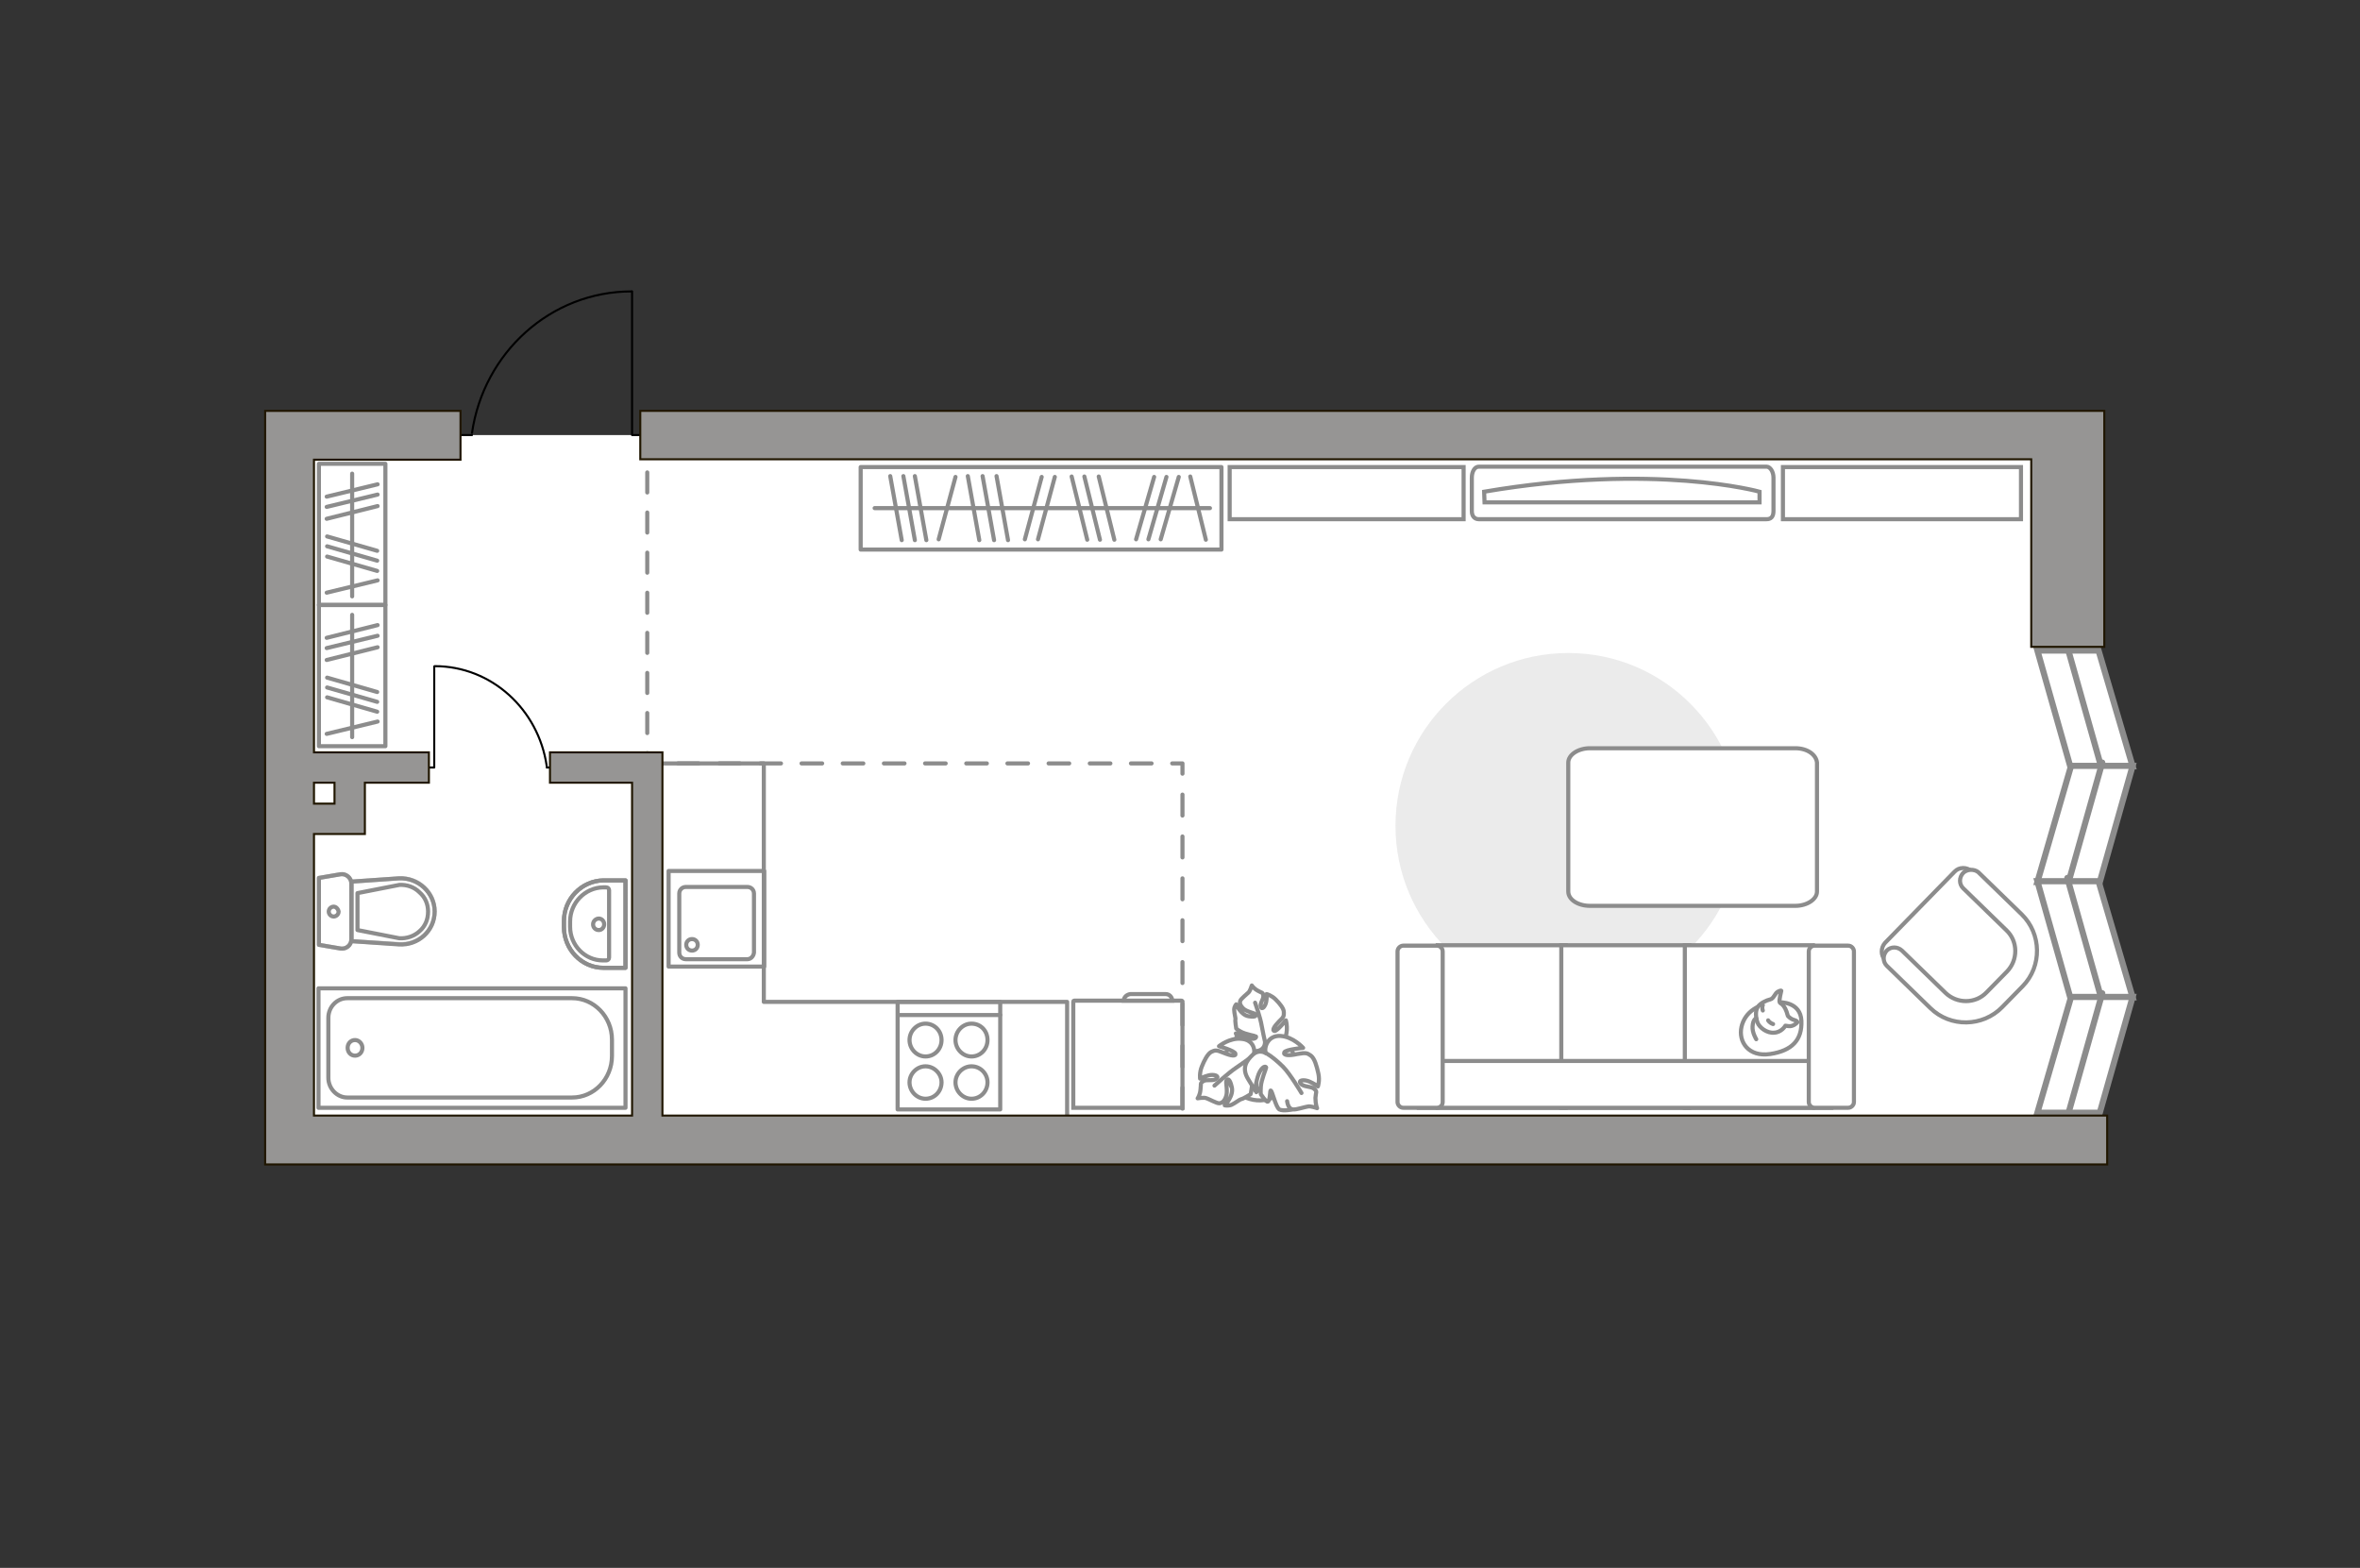 <?xml version="1.0" encoding="utf-8"?>
<!-- Generator: Adobe Illustrator 19.0.0, SVG Export Plug-In . SVG Version: 6.00 Build 0)  -->
<svg version="1.1" id="Слой_1" xmlns="http://www.w3.org/2000/svg" xmlns:xlink="http://www.w3.org/1999/xlink" x="0px" y="0px"
	 viewBox="-133 404.5 575 382" style="enable-background:new -133 404.5 575 382;" xml:space="preserve">
<rect x="-133" y="404.5" width="575" height="382" fill="#333333" stroke="none"/>
<style type="text/css">
	.st0{fill:#FFFFFF;}
	.st1{fill:#FFFFFF;stroke:#8C8C8C;stroke-miterlimit:10;}
	.st2{fill:none;stroke:#8C8C8C;stroke-linecap:round;stroke-linejoin:round;stroke-miterlimit:10;}
	.st3{fill:#EBEBEB;}
	.st4{fill:#FFFFFF;stroke:#8C8C8C;stroke-linecap:round;stroke-linejoin:round;stroke-miterlimit:10;}
	.st5{fill:#FFFFFF;stroke:#8C8C8C;stroke-width:1.5;stroke-linecap:round;stroke-miterlimit:10;}
	.st6{fill:none;stroke:#8C8C8C;stroke-width:1.5;stroke-linecap:round;stroke-miterlimit:10;}
	.st7{fill:none;stroke:#000000;stroke-width:0.5;stroke-linecap:round;stroke-linejoin:round;stroke-miterlimit:10;}
	.st8{opacity:0.5;}
	.st9{fill:none;stroke:#8C8C8C;stroke-linecap:round;stroke-linejoin:round;}
	.st10{fill:none;stroke:#8C8C8C;stroke-linecap:round;stroke-linejoin:round;stroke-dasharray:4.885,4.885;}
	.st11{fill:none;stroke:#8C8C8C;stroke-linecap:round;stroke-linejoin:round;stroke-dasharray:5.016,5.016;}
	.st12{fill:none;stroke:#8C8C8C;stroke-linecap:round;stroke-linejoin:round;stroke-dasharray:5.101,5.101;}
	.st13{fill:#969594;stroke:#201600;stroke-width:0.5;stroke-miterlimit:10;}
</style>
<g id="bg_1_">
	<rect x="-59.5" y="510.5" class="st0" width="437.2" height="171.7"/>
</g>
<g id="furniture_1_">
	<path id="Vector_8_1_" class="st1" d="M154.9,648.3h-26.2c-0.1,0-0.2,0.1-0.2,0.2v25.9h26.6v-25.9C155,648.4,155,648.3,154.9,648.3
		z"/>
	<path id="Vector_9_1_" class="st1" d="M140.8,648.3h11.8c0-0.9-0.7-1.6-1.6-1.6h-8.6C141.6,646.8,140.8,647.4,140.8,648.3z"/>
	<rect x="-55.3" y="517.5" class="st2" width="16.2" height="34.4"/>
	<line class="st2" x1="-41.1" y1="538.7" x2="-53.3" y2="535.2"/>
	<line class="st2" x1="-41.1" y1="541.1" x2="-53.3" y2="537.6"/>
	<line class="st2" x1="-41.1" y1="543.6" x2="-53.3" y2="540.1"/>
	<line class="st2" x1="-41" y1="522.5" x2="-53.4" y2="525.5"/>
	<line class="st2" x1="-41" y1="527.8" x2="-53.4" y2="530.9"/>
	<line class="st2" x1="-41" y1="545.9" x2="-53.4" y2="548.9"/>
	<line class="st2" x1="-41" y1="525" x2="-53.4" y2="528"/>
	<line class="st2" x1="-47.2" y1="519.9" x2="-47.2" y2="549.8"/>
	<rect x="-55.3" y="551.9" class="st2" width="16.2" height="34.4"/>
	<line class="st2" x1="-41.1" y1="573.1" x2="-53.3" y2="569.6"/>
	<line class="st2" x1="-41.1" y1="575.5" x2="-53.3" y2="572"/>
	<line class="st2" x1="-41.1" y1="577.9" x2="-53.3" y2="574.4"/>
	<line class="st2" x1="-41" y1="556.8" x2="-53.4" y2="559.9"/>
	<line class="st2" x1="-41" y1="562.2" x2="-53.4" y2="565.3"/>
	<line class="st2" x1="-41" y1="580.3" x2="-53.4" y2="583.3"/>
	<line class="st2" x1="-41" y1="559.4" x2="-53.4" y2="562.4"/>
	<line class="st2" x1="-47.2" y1="554.3" x2="-47.2" y2="584.1"/>
	<rect x="76.7" y="518.3" class="st2" width="87.9" height="20.1"/>
	<line class="st2" x1="102.8" y1="520.5" x2="105.6" y2="536.1"/>
	<line class="st2" x1="89.9" y1="520.5" x2="92.7" y2="536.1"/>
	<line class="st2" x1="87.1" y1="520.5" x2="89.9" y2="536.1"/>
	<line class="st2" x1="83.9" y1="520.5" x2="86.7" y2="536.1"/>
	<line class="st2" x1="106.4" y1="520.5" x2="109.2" y2="536.1"/>
	<line class="st2" x1="148.2" y1="520.7" x2="143.8" y2="535.9"/>
	<line class="st2" x1="151.2" y1="520.7" x2="146.8" y2="535.9"/>
	<line class="st2" x1="154.2" y1="520.7" x2="149.8" y2="535.9"/>
	<line class="st2" x1="109.8" y1="520.5" x2="112.6" y2="536.1"/>
	<line class="st2" x1="120.8" y1="520.7" x2="116.7" y2="535.9"/>
	<line class="st2" x1="99.8" y1="520.7" x2="95.7" y2="535.9"/>
	<line class="st2" x1="124" y1="520.7" x2="119.9" y2="535.9"/>
	<line class="st2" x1="128.1" y1="520.6" x2="131.9" y2="536"/>
	<line class="st2" x1="134.7" y1="520.6" x2="138.5" y2="536"/>
	<line class="st2" x1="157" y1="520.6" x2="160.8" y2="536"/>
	<line class="st2" x1="131.2" y1="520.6" x2="135" y2="536"/>
	<line class="st2" x1="80.1" y1="528.3" x2="161.8" y2="528.3"/>
	<path id="Vector_51_1_" class="st3" d="M249.1,563.6c-23.2,0-42.1,18.8-42.1,42.1c0,23.2,18.8,42.1,42.1,42.1
		c23.2,0,42.1-18.8,42.1-42.1C291.1,582.4,272.3,563.6,249.1,563.6z"/>
	<g>
		<path id="Vector_52_1_" class="st1" d="M343.2,616.9l-16.9,17.3c-1.1,1.2-1.1,3.1,0,4.2l11.9,11.7c4.3,4.3,11.4,4.2,15.6-0.2
			l5.6-5.8c4.3-4.3,4.2-11.4-0.2-15.6l-11.8-11.7C346.2,615.7,344.3,615.7,343.2,616.9z"/>
		<path id="Vector_53_1_" class="st1" d="M345.3,617.2c-1,1.1-1,2.7,0,3.7l10.6,10.3c2.8,2.7,2.8,7.2,0.1,10l-5,5.1
			c-2.7,2.8-7.2,2.8-10,0.1l-10.6-10.3c-1.1-1-2.7-1-3.7,0c-1,1.1-1,2.7,0,3.7l10.6,10.3c4.9,4.8,12.8,4.6,17.5-0.2l5-5.1
			c4.8-4.9,4.6-12.8-0.2-17.5L349,617C348,616.2,346.3,616.2,345.3,617.2z"/>
	</g>
	<path id="Vector_54_1_" class="st1" d="M217.3,674.4h31.2v-39.6h-31.2V674.4z"/>
	<path id="Vector_55_1_" class="st1" d="M247.4,674.4h31.2v-39.6h-31.2V674.4z"/>
	<path id="Vector_56_1_" class="st1" d="M277.5,674.4h31.2v-39.6h-31.2V674.4z"/>
	<path id="Vector_57_1_" class="st1" d="M215.7,663l-2.9,11.4h100.4V663H215.7z"/>
	<path id="Vector_58_1_" class="st1" d="M218.5,673v-36.7c0-0.7-0.6-1.4-1.4-1.4h-8.2c-0.7,0-1.4,0.6-1.4,1.4V673
		c0,0.7,0.6,1.4,1.4,1.4h8.2C217.9,674.4,218.5,673.8,218.5,673z"/>
	<path id="Vector_59_1_" class="st1" d="M318.7,673v-36.7c0-0.7-0.6-1.4-1.4-1.4h-8.2c-0.7,0-1.4,0.6-1.4,1.4V673
		c0,0.7,0.6,1.4,1.4,1.4h8.2C318,674.4,318.7,673.8,318.7,673z"/>
	<path id="Vector_84_1_" class="st4" d="M304.4,586.8h-50c-2.9,0-5.3,1.6-5.3,3.5v31.4c0,2,2.4,3.5,5.3,3.5h50
		c2.9,0,5.3-1.6,5.3-3.5v-31.4C309.5,588.4,307.4,586.8,304.4,586.8z"/>
	<path id="Vector_90_1_" class="st1" d="M297.4,518.2c0.9,0,1.7,1.2,1.7,2.7v8.1c0,1.5-0.7,2-1.7,2h-70.1c-0.9,0-1.7-0.6-1.7-2v-8.1
		c0-1.5,0.7-2.7,1.7-2.7H297.4z"/>
	<path id="Vector_91_1_" class="st1" d="M228.7,526.9h67v-2.6c0,0-25.4-7.1-67.1,0L228.7,526.9z"/>
	<path id="Vector_92_1_" class="st1" d="M166.6,531h57v-12.7h-57V531z"/>
	<path id="Vector_93_1_" class="st1" d="M301.4,531h58v-12.7h-58V531z"/>
	<g>
		<path id="Vector_60_4_" class="st1" d="M173.6,655.3c-4.8,0.2-8.5,4.2-8.4,8.9c0.2,4.8,4.2,8.5,8.9,8.4c4.8-0.2,8.5-4.2,8.4-8.9
			C182.4,658.9,178.4,655.1,173.6,655.3z"/>
		<path class="st4" d="M175.2,658.6c0,0,0,1.5-1.6,1.9c-1.7,0.4-3.3,0.3-4.4-1.9c-1.1-2.2-1.1-2.3-1.1-2.3s2.3,1.2,3.6,1.3
			c1.4,0.1,1.4-0.5,1.3-0.6c-0.1-0.1-2.5-0.5-3.6-1.1s-1.2-0.8-1.2-0.8s-0.3-1.9-0.2-2.2s-0.3-1.5-0.3-2.4c0-0.8,0.5-1.3,0.5-1.3
			s1.1,2.6,3,2.9c1.9,0.3,1.9-0.2,1.7-0.5c-0.3-0.3-2.2-0.6-3-1.4s-0.9-1.4-0.7-1.9s1.6-1.6,2-2s0.8-1.7,0.8-1.7s0.4,0.7,1.5,1.3
			c1,0.6,1.2,0.3,1.3,1.2s-0.9,1.8-0.6,2.7c0.3,0.9,1.1-0.2,1.3-1.2s0.1-1.9,0.1-1.9s1.2,0.3,2.2,1.3s2,2.2,2,3.1
			c0,0.9,0.1,1.1-1.2,2.3c-1.2,1.2-1.7,2.2-1.1,2.3c0.6,0.1,2.8-2.6,2.8-2.6s0.8,2.7-0.5,4.9C178.3,660.2,175.9,659.6,175.2,658.6z"
			/>
		<path class="st2" d="M172.8,648.8c0,0,1.3,3.7,1.6,5.6c0.2,1.2,0.7,3.4,0.9,4.3c0.3,1.3,0.1,2.7-0.3,4"/>
		<path class="st4" d="M172.3,661.9c0,0,1.6-0.7,2.8,0.9c1.2,1.6,1.9,3.4,0,5.6c-1.8,2.1-2,2.2-2,2.2s0.2-3-0.3-4.5
			s-1.1-1.2-1.2-1.1c0,0.1,0.6,2.9,0.4,4.4s-0.3,1.7-0.3,1.7s-1.9,1.2-2.3,1.2c-0.4,0.1-1.5,1-2.4,1.4c-0.9,0.3-1.6,0.1-1.6,0.1
			s2.3-2.3,1.7-4.5c-0.5-2.2-1.1-2-1.3-1.5c-0.2,0.4,0.4,2.7-0.1,3.9c-0.4,1.2-1.1,1.6-1.7,1.6s-2.4-1-3-1.2c-0.6-0.3-2.2,0-2.2,0
			s0.6-0.8,0.7-2.2c0.2-1.4-0.2-1.4,0.7-2c0.9-0.5,2.4,0.1,3.2-0.6c0.8-0.7-0.7-1.1-1.9-0.8s-2.1,0.8-2.1,0.8s-0.2-1.4,0.4-2.9
			s1.4-3.1,2.3-3.6c0.9-0.4,1.1-0.6,3,0.2s3.1,0.9,2.9,0.2c-0.2-0.7-4-1.8-4-1.8s2.6-2.1,5.4-1.8C172.6,657.8,173,660.7,172.3,661.9
			z"/>
		<path class="st2" d="M162.9,669c0,0,3.4-3.1,5.2-4.3c1.2-0.8,3.3-2.3,4.2-3c1.3-0.9,2.8-1.4,4.4-1.5"/>
		<g>
			<path class="st4" d="M180.6,672.8c0.2,1.4,0.8,2,1.5,2c0.7,0.1,2.8-0.6,3.5-0.7c0.7-0.2,2.3,0.4,2.3,0.4s-0.4-0.9-0.4-2.5
				c0.1-1.5,0.5-1.5-0.3-2.2s-2.6-0.4-3.3-1.3c-0.7-0.9,0.9-1,2.1-0.5s2.1,1.2,2.1,1.2s0.5-1.5,0.1-3.2c-0.4-1.8-0.9-3.6-1.8-4.3
				c-0.9-0.6-1.1-0.8-3.3-0.4c-2.2,0.5-3.5,0.3-3.2-0.4s4.6-1.1,4.6-1.1s-2.4-2.7-5.5-2.9s-4.1,2.8-3.6,4.2c0,0-1.6-1.1-3.2,0.4
				s-2.7,3.3-1.1,5.9c1.6,2.6,1.7,2.8,1.7,2.8s0.3-3.2,1.2-4.7s1.5-1.1,1.5-0.9s-1.2,3-1.3,4.6s0,1.9,0,1.9s1.3,2,1.7,1.8
				c0.6-0.3,0.5-2.8,0.7-2.7c0.4,0.1,1.2,4,2.1,4.6c0.9,0.5,3.3,0,3.3,0"/>
			<path class="st2" d="M184.1,670.8c0,0-2.8-4.7-4.5-6.4c-1.1-1.1-2.7-2.5-4.1-3.3"/>
		</g>
	</g>
	<g>
		<path class="st4" d="M300.6,648.7c0,0,5.1-0.2,5.3,4.5s-2.3,7.3-7.6,8.1c-5.3,0.8-7.8-3-7-6.6
			C292.1,651.1,295.5,648.7,300.6,648.7z"/>
		<path class="st4" d="M302.6,652c0,0,0.5,0.7,1.5,1s0.8,0.6,0.8,0.6s-0.9,1.1-2.2,0.9c-0.7-0.1-0.7-0.1-0.7-0.1s-0.9,1.6-2.7,1.7
			c-1.8,0.2-3.7-1.3-4.1-2.5c-0.4-1.1-0.6-2.8,0.1-3.8c0.6-0.9,2.1-1.6,3-1.8s1.1-1.5,1.9-1.9s0.8-0.2,0.8-0.2s-0.6,2.4-0.4,2.8
			C300.7,649.1,301.8,648.9,302.6,652z"/>
		<path class="st4" d="M297.8,653.1c0,0,0.3,0.6,1.2,0.9"/>
		<path class="st4" d="M296.5,650.7c0,0-0.3-0.7,0-1.3"/>
		<path class="st2" d="M294.9,652.6c0,0-0.8,0.2-0.9,2c-0.1,1.5,0.9,3.1,0.9,3.1"/>
	</g>
	<path id="Vector_142_1_" class="st2" d="M85.7,674.8h25v-26.2h-25V674.8z"/>
	<g id="Group_28_1_">
		<g id="Group_29_1_">
			<path id="Vector_143_1_" class="st2" d="M103.7,664.3c-2.1,0-3.9,1.8-3.9,3.9c0,2.2,1.8,4,3.9,4c2.2,0,3.9-1.8,3.9-4
				C107.6,666.1,105.9,664.3,103.7,664.3z"/>
			<path id="Vector_144_1_" class="st2" d="M103.7,653.9c-2.1,0-3.9,1.8-3.9,4s1.8,4,3.9,4c2.2,0,3.9-1.8,3.9-4
				C107.6,655.6,105.9,653.9,103.7,653.9z"/>
		</g>
		<g id="Group_30_1_">
			<path id="Vector_145_1_" class="st2" d="M92.5,664.3c-2.1,0-3.9,1.8-3.9,3.9c0,2.2,1.8,4,3.9,4c2.2,0,3.9-1.8,3.9-4
				C96.4,666.1,94.6,664.3,92.5,664.3z"/>
			<path id="Vector_146_1_" class="st2" d="M92.5,653.9c-2.1,0-3.9,1.8-3.9,4s1.8,4,3.9,4c2.2,0,3.9-1.8,3.9-4
				C96.4,655.6,94.6,653.9,92.5,653.9z"/>
		</g>
	</g>
	<polyline class="st2" points="127,678.3 127,648.6 53.1,648.6 53.1,590.5 28.4,590.5 	"/>
	<line class="st2" x1="86.3" y1="651.8" x2="110.7" y2="651.8"/>
</g>
<g id="windows_1_">
	<g>
		<polygon class="st5" points="378.3,563 386.6,591.2 371.4,591.2 363.4,563 		"/>
		<line class="st6" x1="378.9" y1="591.2" x2="370.7" y2="562.1"/>
	</g>
	<g>
		<polygon class="st5" points="371.6,591.1 363.4,619.4 378.6,619.4 386.6,591.1 		"/>
		<line class="st6" x1="371" y1="619.4" x2="379.2" y2="590.3"/>
	</g>
	<g>
		<polygon class="st5" points="378.3,619.2 386.6,647.5 371.4,647.5 363.4,619.2 		"/>
		<line class="st6" x1="378.9" y1="647.5" x2="370.7" y2="618.4"/>
	</g>
	<g>
		<polygon class="st5" points="371.6,647.4 363.4,675.6 378.6,675.6 386.6,647.4 		"/>
		<line class="st6" x1="371" y1="675.6" x2="379.2" y2="646.5"/>
	</g>
</g>
<g id="plan">
	<g>
		<polyline class="st7" points="-27.2,566.9 -27.2,591.5 -31.3,591.5 		"/>
		<line class="st7" x1="3.9" y1="591.5" x2="0.2" y2="591.5"/>
		<path class="st7" d="M0.2,591.1c-2-13.7-13.4-24.3-27.3-24.3"/>
	</g>
	<g>
		<polyline class="st7" points="21,475.5 21,510.5 26.9,510.5 		"/>
		<line class="st7" x1="-23.3" y1="510.5" x2="-18" y2="510.5"/>
		<path class="st7" d="M-18,510c2.8-19.5,19.1-34.5,38.9-34.5"/>
	</g>
	<g>
		<g>
			<rect x="29.9" y="616.7" class="st2" width="23.3" height="23.3"/>
		</g>
		<path class="st2" d="M49.1,638.2h-15c-0.9,0-1.6-0.7-1.6-1.6v-14.4c0-0.9,0.7-1.6,1.6-1.6h15c0.9,0,1.6,0.7,1.6,1.6v14.4
			C50.6,637.5,49.9,638.2,49.1,638.2z"/>
		<path class="st2" d="M35.6,633.3c-0.8,0-1.4,0.6-1.4,1.4s0.6,1.4,1.4,1.4s1.4-0.6,1.4-1.4C37,633.9,36.4,633.3,35.6,633.3z"/>
	</g>
	<g>
		<g class="st8">
			<path class="st2" d="M-47.4,619.7v13.7c0,1.4-1.3,2.4-2.6,2.2l-5.3-0.9v-16.3l5.3-0.9C-48.7,617.3-47.4,618.4-47.4,619.7z"/>
			<path class="st2" d="M-47.4,633.8v-14.5l11.6-0.8c4.7-0.3,8.7,3.4,8.7,8c0,4.7-4,8.3-8.7,8L-47.4,633.8z"/>
		</g>
		<g>
			<path class="st2" d="M-47.4,619.7v13.7c0,1.4-1.3,2.4-2.6,2.2l-5.3-0.9v-16.3l5.3-0.9C-48.7,617.3-47.4,618.4-47.4,619.7z"/>
			<path class="st2" d="M-27.1,626.6L-27.1,626.6c0,4.7-4,8.3-8.7,8l-11.6-0.8v-14.5l11.6-0.8C-31.1,618.3-27.1,622-27.1,626.6z"/>
			<path class="st2" d="M-45.9,631.1l10.2,2c1.8,0.1,3.6-0.5,4.9-1.7c1.4-1.2,2.1-2.9,2.1-4.8c0-1.8-0.7-3.5-2.1-4.7
				c-1.3-1.3-3.1-1.9-4.9-1.8l-10.2,2V631.1z"/>
			<path class="st2" d="M-51.7,625.4c-0.6,0-1.2,0.5-1.2,1.2c0,0.6,0.5,1.2,1.2,1.2c0.6,0,1.2-0.5,1.2-1.2
				C-50.6,626-51.1,625.4-51.7,625.4z"/>
		</g>
	</g>
	<g>
		<polyline class="st2" points="19.4,645.3 -55.4,645.3 -55.4,674.4 19.4,674.4 19.4,645.3 		"/>
		<path class="st2" d="M16.1,661.8v-4c0-5.6-4.4-10.1-9.7-10.1h-54.8c-2.5,0-4.6,2.1-4.6,4.8v14.6c0,2.6,2.1,4.8,4.6,4.8H6.4
			C11.7,671.9,16.1,667.4,16.1,661.8z"/>
		<path class="st2" d="M-46.5,661.7c1,0,1.8-0.8,1.8-1.9c0-1-0.8-1.9-1.8-1.9s-1.8,0.8-1.8,1.9S-47.5,661.7-46.5,661.7z"/>
	</g>
	<g>
		<path class="st2" d="M4.4,628.9v1.5c0,5.4,4.3,9.9,9.6,9.9h5.4V619H14C8.7,619.1,4.4,623.5,4.4,628.9z"/>
		<g>
			<path class="st2" d="M5.9,629v1.3c0,4.5,3.6,8.2,8,8.2h0.8c0.4,0,0.7-0.3,0.7-0.7v-16.4c0-0.4-0.3-0.7-0.7-0.7h-0.8
				C9.5,620.8,5.9,624.5,5.9,629z"/>
			<path class="st2" d="M12.9,628.3c-0.7,0-1.4,0.6-1.4,1.4s0.6,1.4,1.4,1.4c0.7,0,1.3-0.6,1.3-1.4S13.6,628.3,12.9,628.3z"/>
			<path class="st2" d="M4.4,628.9v1.5c0,5.4,4.3,9.9,9.6,9.9h5.4V619H14C8.7,619.1,4.4,623.5,4.4,628.9z"/>
		</g>
	</g>
	<g>
		<g>
			<line class="st9" x1="24.7" y1="512.2" x2="24.7" y2="514.7"/>
			<line class="st10" x1="24.7" y1="519.6" x2="24.7" y2="585.5"/>
			<polyline class="st9" points="24.7,588 24.7,590.5 27.2,590.5 			"/>
			<line class="st11" x1="32.2" y1="590.5" x2="150.1" y2="590.5"/>
			<polyline class="st9" points="152.6,590.5 155.1,590.5 155.1,593 			"/>
			<line class="st12" x1="155.1" y1="598.1" x2="155.1" y2="677.2"/>
			<line class="st9" x1="155.1" y1="679.7" x2="155.1" y2="682.2"/>
		</g>
	</g>
	<polygon class="st13" points="379.7,504.6 333.6,504.6 321.9,504.6 304.2,504.6 278.5,504.6 148.9,504.6 137.1,504.6 71.9,504.6 
		56.8,504.6 45,504.6 23,504.6 23,516.4 361.9,516.4 361.9,562.1 379.7,562.1 379.7,515.5 	"/>
	<path class="st13" d="M28.4,676.3v-88.5H1v7.4h20v81.1h-77.5v-68.6h12.4v-12.5h15.6v-7.4h-28v-71.3h35.7v-11.9h-47.6v11.9v71.3v7.4
		v5.1v7.4v68.6v11.9h448.8v-11.9H28.4z M-56.5,595.2h5v5.1h-5V595.2z"/>
</g>
<g id="points">
	<path id="bedroom" class="st2" d="M202.5,566.9"/>
	<path id="kitchen" class="st2" d="M97.4,620.8"/>
	<path id="wc_x5F_bedroom" class="st2" d="M-13.5,616.7"/>
	<path id="hallway" class="st2" d="M-4.6,543.6"/>
</g>
</svg>
